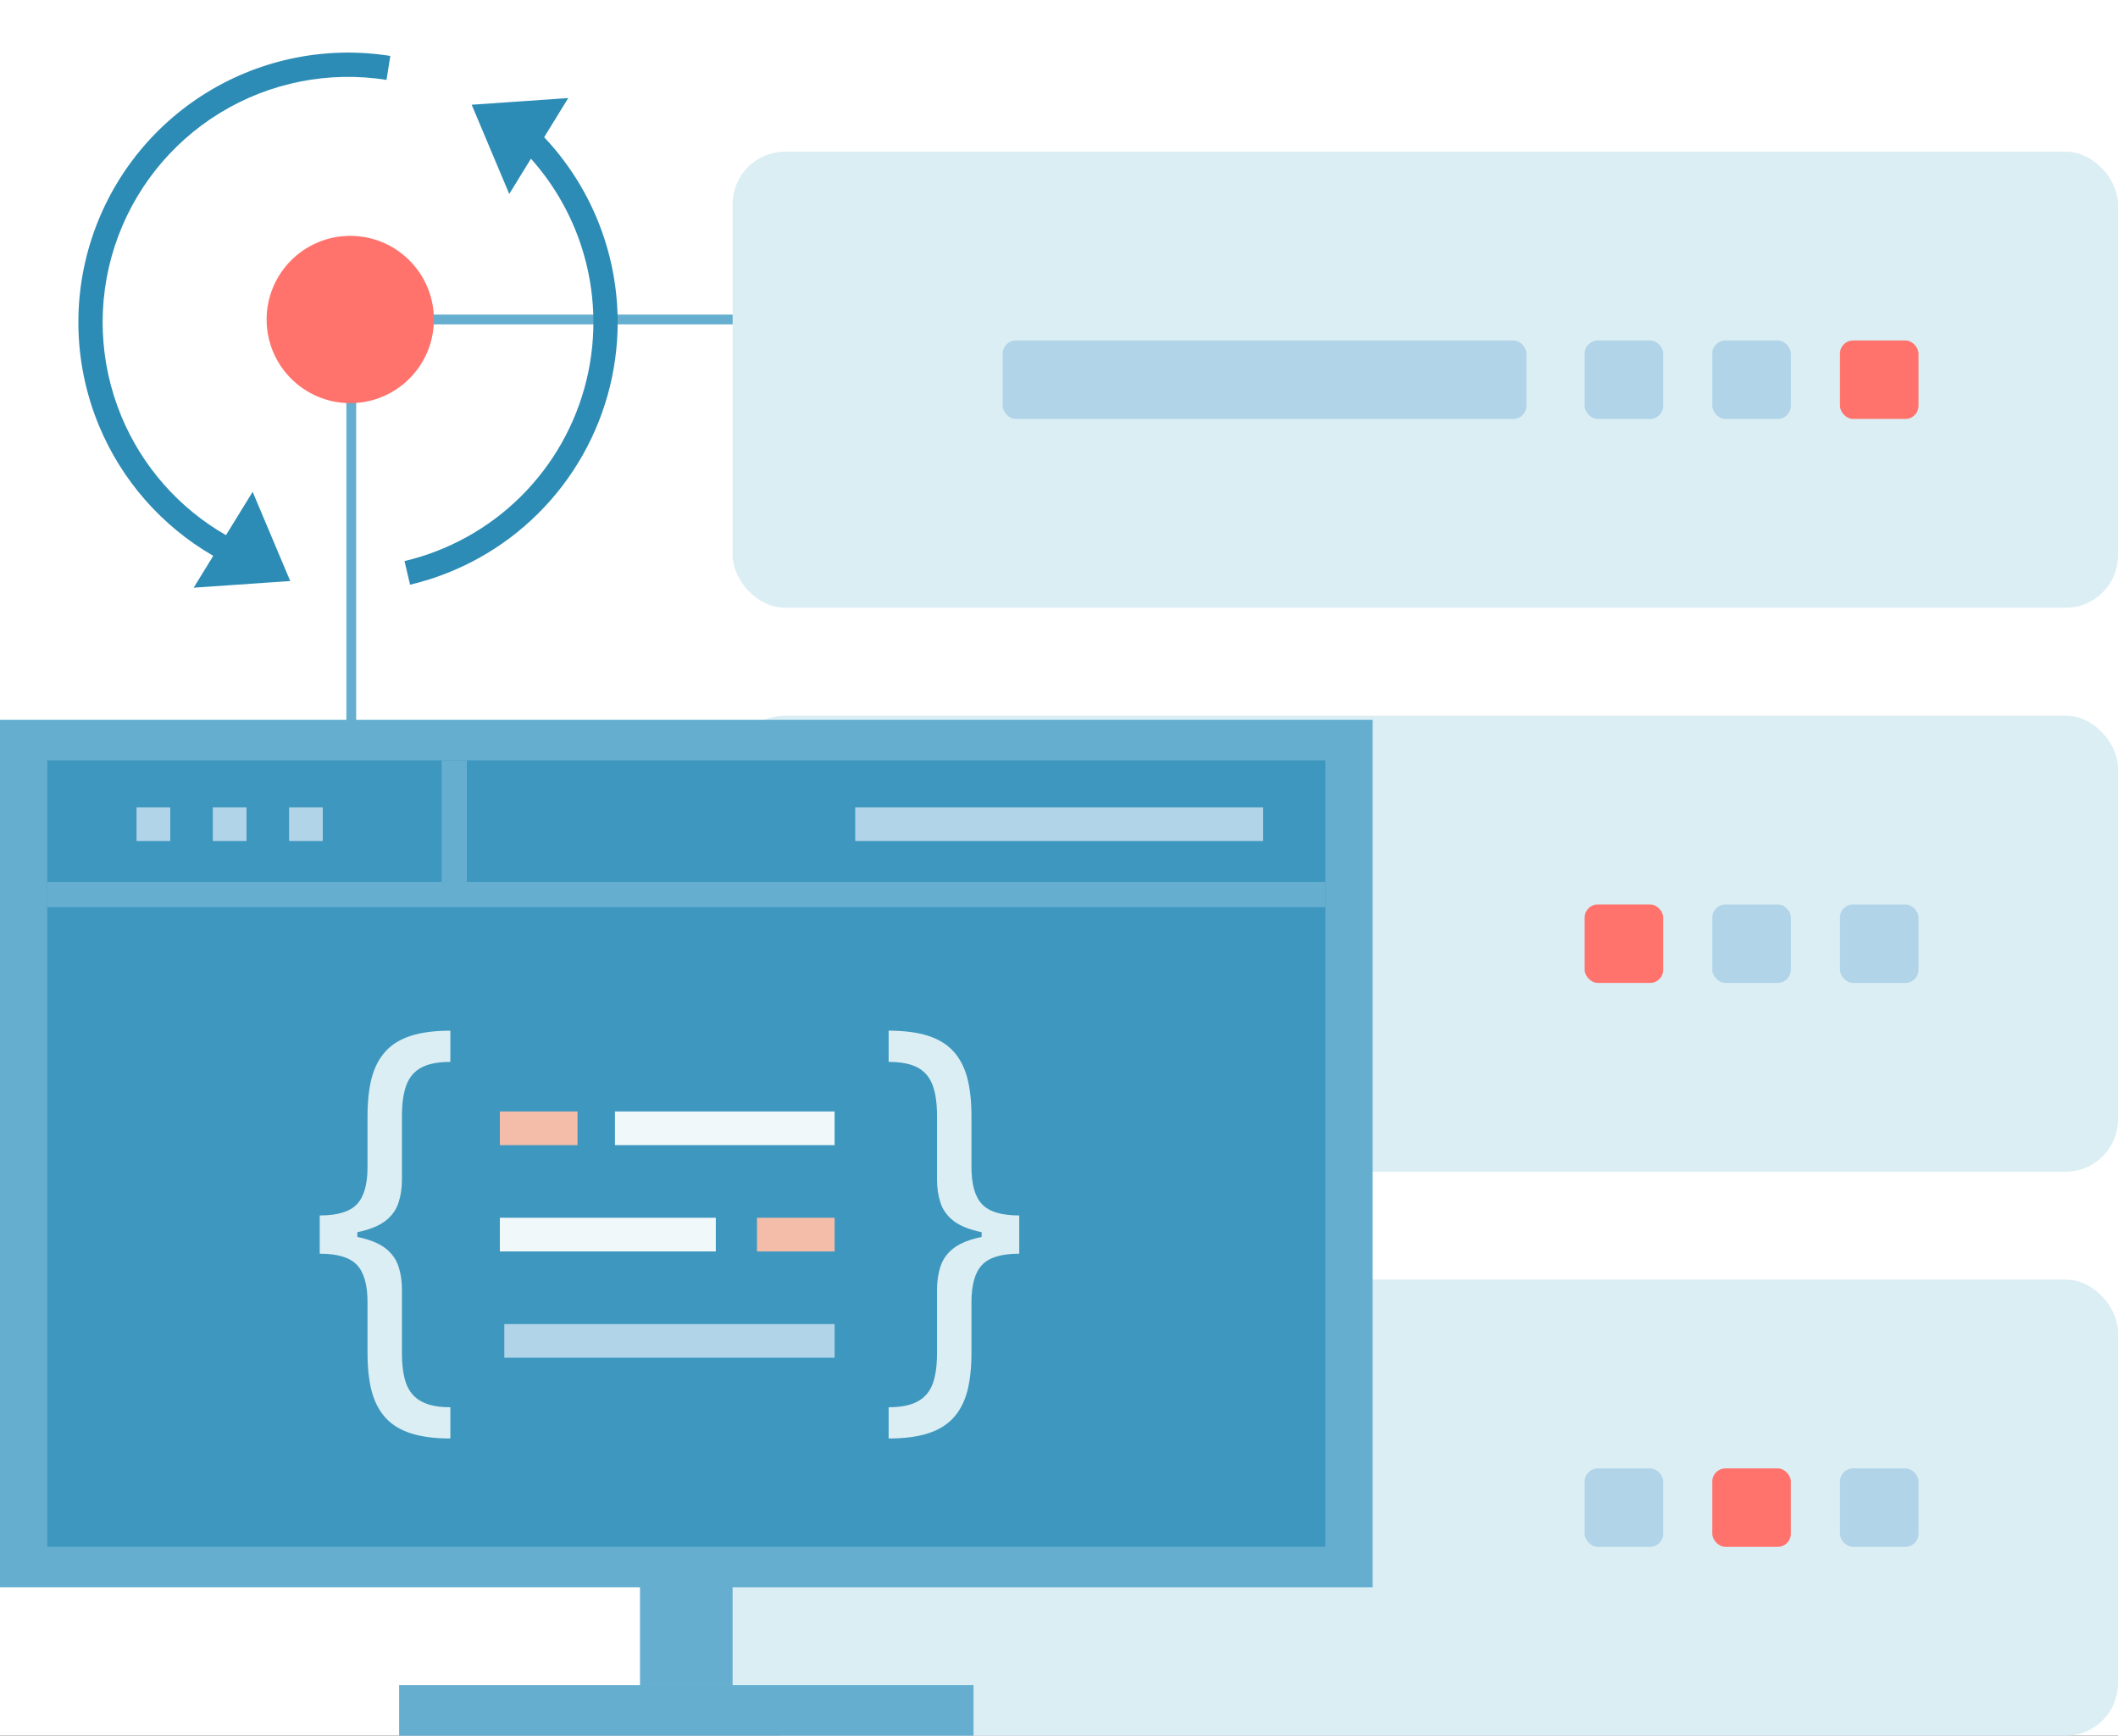 <svg width="216" height="177" viewBox="0 0 216 177" fill="none" xmlns="http://www.w3.org/2000/svg">
    <rect x="0" y="0" width="216" height="177" fill="#333333" stroke="none"/>
    <g clip-path="url(#clip0_4383_4476)">
        <rect width="216" height="177" fill="white"/>
        <path d="M92.26 32.582H35.824V78.346" stroke="#65AED0"/>
        <path fill-rule="evenodd" clip-rule="evenodd" d="M21.749 56.683C16.511 53.661 12.403 48.989 10.081 43.377C7.578 37.326 7.316 30.581 9.342 24.355C11.368 18.128 15.549 12.829 21.133 9.41C26.718 5.991 33.339 4.677 39.806 5.704L39.417 8.148C33.533 7.214 27.508 8.41 22.426 11.521C17.344 14.632 13.539 19.454 11.695 25.12C9.852 30.787 10.09 36.925 12.368 42.431C14.49 47.559 18.251 51.825 23.046 54.574L25.766 50.153L29.599 59.251L19.75 59.932L21.749 56.683ZM61.675 24.456C60.418 20.539 58.301 16.967 55.495 13.992L57.952 9.999L48.103 10.681L51.935 19.779L54.147 16.183C56.477 18.788 58.243 21.862 59.319 25.212C60.73 29.607 60.898 34.305 59.806 38.789C58.713 43.273 56.401 47.367 53.127 50.62C49.852 53.872 45.742 56.155 41.251 57.217L41.82 59.626C46.755 58.459 51.272 55.95 54.871 52.376C58.469 48.802 61.009 44.303 62.21 39.375C63.411 34.448 63.226 29.284 61.675 24.456Z" fill="#2C8CB5"/>
        <circle cx="35.72" cy="32.582" r="8.529" fill="#FF736C"/>
        <rect x="74.717" y="15.466" width="141.285" height="46.511" rx="5.341" fill="#DBEEF4"/>
        <rect x="102.26" y="34.722" width="53.406" height="8" rx="1.335" fill="#B1D4E9"/>
        <rect x="161.609" y="34.722" width="8.011" height="8" rx="1.335" fill="#B1D4E9"/>
        <rect x="174.627" y="34.722" width="8.011" height="8" rx="1.335" fill="#B1D4E9"/>
        <rect x="187.645" y="34.722" width="8.011" height="8" rx="1.335" fill="#FF736C"/>
        <rect x="74.717" y="72.978" width="141.285" height="46.511" rx="5.341" fill="#DBEEF4"/>
        <rect x="161.609" y="92.233" width="8.011" height="8" rx="1.335" fill="#FF736C"/>
        <rect x="174.627" y="92.233" width="8.011" height="8" rx="1.335" fill="#B1D4E9"/>
        <rect x="187.645" y="92.233" width="8.011" height="8" rx="1.335" fill="#B1D4E9"/>
        <rect x="74.717" y="130.489" width="141.285" height="46.511" rx="5.341" fill="#DBEEF4"/>
        <rect x="161.609" y="149.744" width="8.011" height="8" rx="1.335" fill="#B1D4E9"/>
        <rect x="174.627" y="149.744" width="8.011" height="8" rx="1.335" fill="#FF736C"/>
        <rect x="187.645" y="149.744" width="8.011" height="8" rx="1.335" fill="#B1D4E9"/>
        <rect x="65.269" y="157.734" width="9.447" height="14.113" fill="#65AED0"/>
        <rect x="40.703" y="171.847" width="58.58" height="5.153" fill="#65AED0"/>
        <rect y="73.409" width="139.986" height="88.458" fill="#65AED0"/>
        <rect x="4.82" y="77.541" width="130.345" height="80.194" fill="#3E97BE"/>
        <rect x="4.82" y="89.937" width="130.345" height="2.576" fill="#65AED0"/>
        <rect x="45.037" y="77.541" width="2.576" height="12.396" fill="#65AED0"/>
        <rect x="13.926" y="82.335" width="3.435" height="3.435" fill="#B1D4E9"/>
        <rect x="21.703" y="82.335" width="3.435" height="3.435" fill="#B1D4E9"/>
        <rect x="29.482" y="82.335" width="3.435" height="3.435" fill="#B1D4E9"/>
        <rect x="87.217" y="82.335" width="41.604" height="3.435" fill="#B1D4E9"/>
        <rect x="62.715" y="113.344" width="22.401" height="3.435" fill="#F0F8FA"/>
        <rect x="50.977" y="124.184" width="22.024" height="3.435" fill="#F0F8FA"/>
        <rect x="51.432" y="135.025" width="33.685" height="3.435" fill="#B1D4E9"/>
        <rect x="50.977" y="113.344" width="7.919" height="3.435" fill="#F3BDAA"/>
        <rect x="77.199" y="124.184" width="7.919" height="3.435" fill="#F3BDAA"/>
        <path d="M32.607 125.964V123.95C34.416 123.95 35.678 123.57 36.393 122.812C37.118 122.054 37.481 120.787 37.481 119.011V113.812C37.481 112.318 37.622 111.023 37.904 109.93C38.196 108.836 38.667 107.931 39.317 107.217C39.967 106.502 40.833 105.971 41.916 105.624C42.999 105.278 44.337 105.105 45.929 105.105V108.289C44.672 108.289 43.682 108.484 42.956 108.874C42.241 109.263 41.732 109.87 41.429 110.693C41.136 111.505 40.99 112.545 40.99 113.812V120.311C40.99 121.155 40.877 121.924 40.649 122.617C40.432 123.311 40.026 123.906 39.431 124.404C38.835 124.903 37.985 125.287 36.88 125.558C35.786 125.829 34.362 125.964 32.607 125.964ZM45.929 146.694C44.337 146.694 42.999 146.52 41.916 146.174C40.833 145.827 39.967 145.296 39.317 144.582C38.667 143.867 38.196 142.962 37.904 141.869C37.622 140.775 37.481 139.48 37.481 137.986V132.787C37.481 131.011 37.118 129.744 36.393 128.986C35.678 128.228 34.416 127.849 32.607 127.849V125.834C34.362 125.834 35.786 125.969 36.88 126.24C37.985 126.511 38.835 126.895 39.431 127.394C40.026 127.892 40.432 128.488 40.649 129.181C40.877 129.874 40.99 130.643 40.99 131.488V137.986C40.99 139.253 41.136 140.293 41.429 141.105C41.732 141.917 42.241 142.518 42.956 142.908C43.682 143.309 44.672 143.509 45.929 143.509V146.694ZM32.607 127.849V123.95H36.441V127.849H32.607Z" fill="#DBEEF4"/>
        <path d="M103.945 125.964V123.95C102.137 123.95 100.875 123.57 100.16 122.812C99.434 122.054 99.072 120.787 99.072 119.011V113.812C99.072 112.318 98.931 111.023 98.649 109.93C98.357 108.836 97.886 107.931 97.236 107.217C96.586 106.502 95.72 105.971 94.636 105.624C93.553 105.278 92.216 105.105 90.624 105.105V108.289C91.88 108.289 92.871 108.484 93.597 108.874C94.312 109.263 94.821 109.87 95.124 110.693C95.416 111.505 95.562 112.545 95.562 113.812V120.311C95.562 121.155 95.676 121.924 95.904 122.617C96.12 123.311 96.526 123.906 97.122 124.404C97.718 124.903 98.568 125.287 99.673 125.558C100.767 125.829 102.191 125.964 103.945 125.964ZM90.624 146.694C92.216 146.694 93.553 146.52 94.636 146.174C95.72 145.827 96.586 145.296 97.236 144.582C97.886 143.867 98.357 142.962 98.649 141.869C98.931 140.775 99.072 139.48 99.072 137.986V132.787C99.072 131.011 99.434 129.744 100.16 128.986C100.875 128.228 102.137 127.849 103.945 127.849V125.834C102.191 125.834 100.767 125.969 99.673 126.24C98.568 126.511 97.718 126.895 97.122 127.394C96.526 127.892 96.12 128.488 95.904 129.181C95.676 129.874 95.562 130.643 95.562 131.488V137.986C95.562 139.253 95.416 140.293 95.124 141.105C94.821 141.917 94.312 142.518 93.597 142.908C92.871 143.309 91.88 143.509 90.624 143.509V146.694ZM103.945 127.849V123.95H100.111V127.849H103.945Z" fill="#DBEEF4"/>
    </g>
    <defs>
        <clipPath id="clip0_4383_4476">
            <rect width="216" height="177" fill="white"/>
        </clipPath>
    </defs>
</svg>
